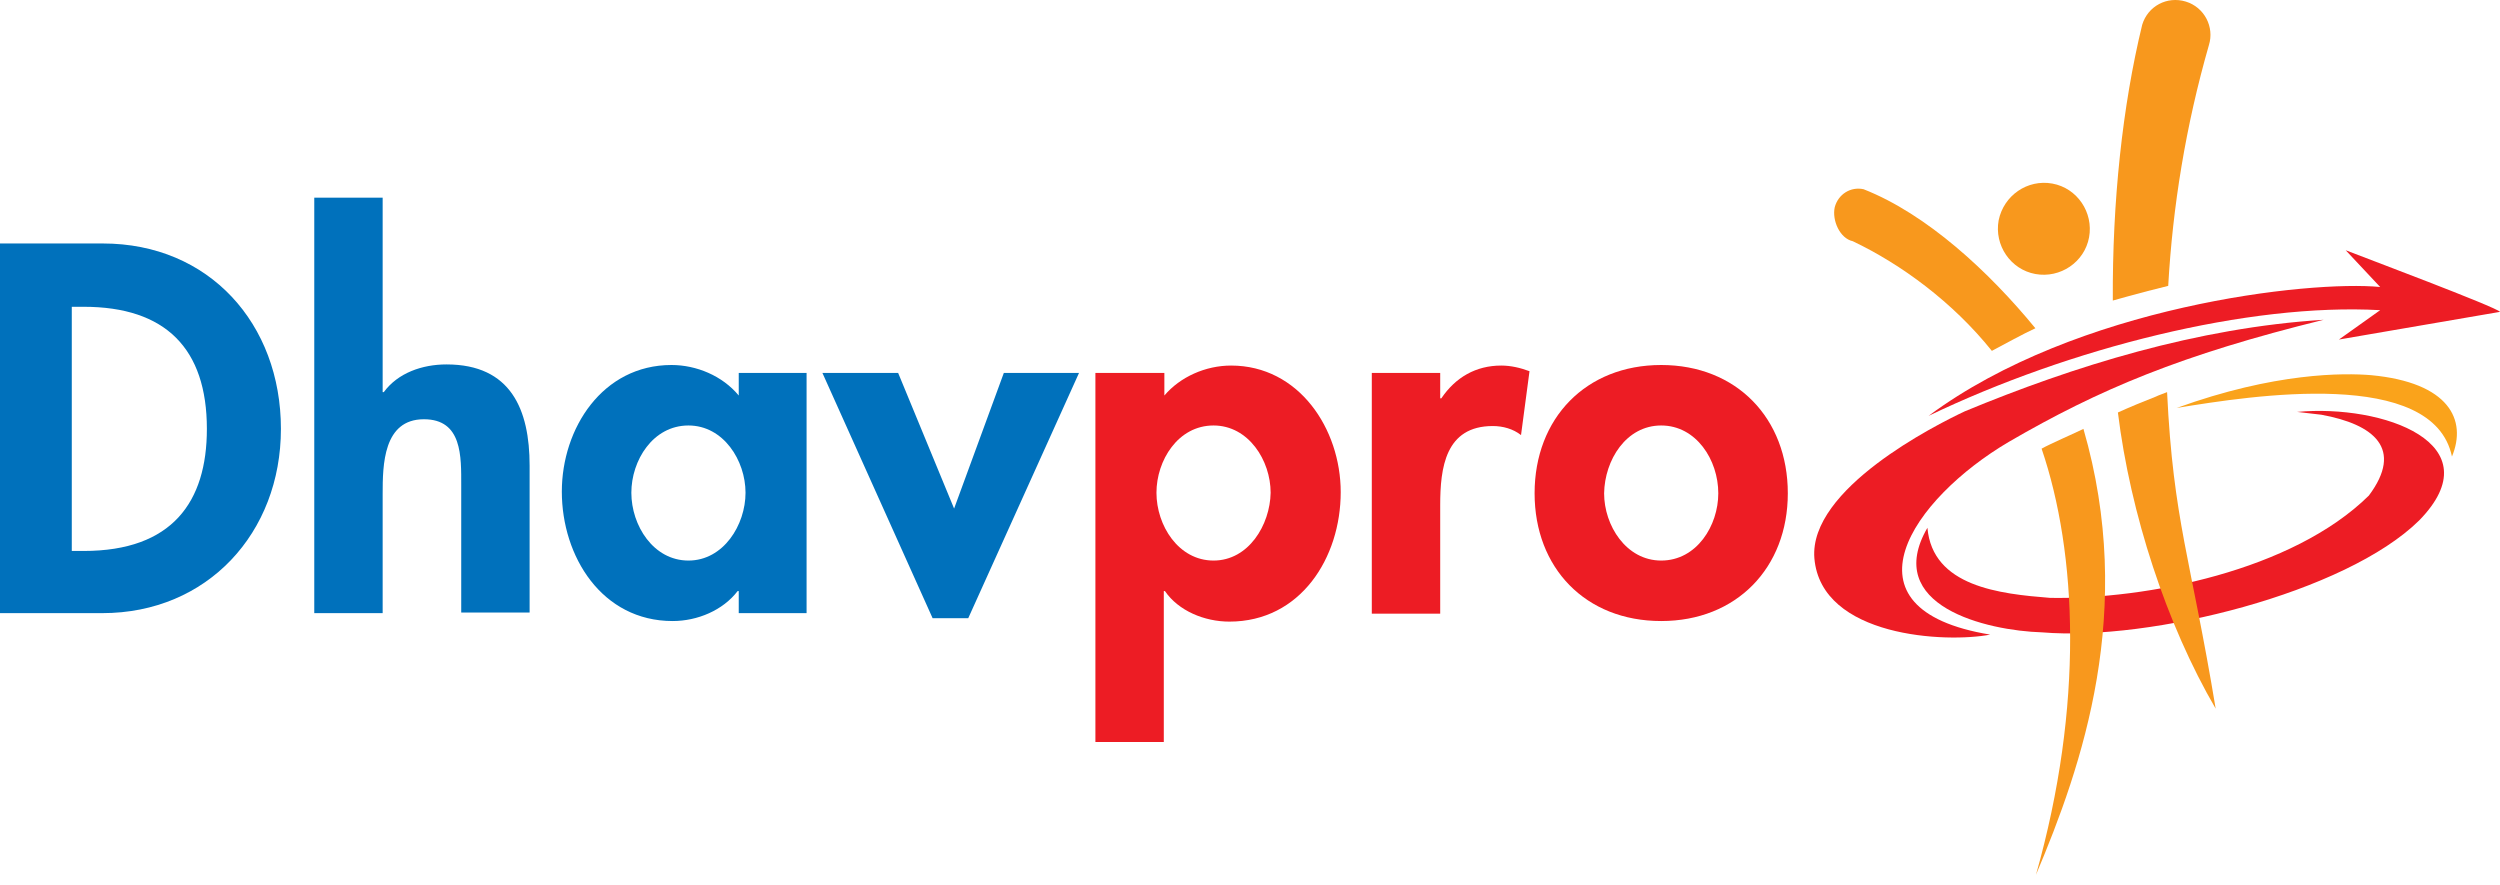<svg width="161" height="57" viewBox="0 0 161 57" fill="none" xmlns="http://www.w3.org/2000/svg">
<path d="M0 39.486H6.589C13.359 39.486 18.091 34.317 18.091 27.62C18.091 20.849 13.468 15.68 6.625 15.68H0V39.486ZM4.623 19.757H5.387C10.665 19.757 13.323 22.451 13.323 27.62C13.323 32.315 11.102 35.482 5.387 35.482H4.623V19.757Z" fill="#0071BC"/>
<path d="M20.239 12.731V39.485H24.643V31.805C24.643 29.948 24.68 27 27.3 27C29.776 27 29.703 29.402 29.703 31.259V39.449H34.107V29.985C34.107 26.381 32.906 23.469 28.756 23.469C27.191 23.469 25.626 24.015 24.716 25.253H24.643V12.731H20.239Z" fill="#0071BC"/>
<path d="M51.944 24.015H47.575V25.471C46.52 24.198 44.846 23.506 43.244 23.506C38.803 23.506 36.182 27.583 36.182 31.66C36.182 35.846 38.767 39.995 43.317 39.995C44.918 39.995 46.556 39.304 47.503 38.066H47.575V39.486H51.944V24.015ZM44.336 36.1C42.079 36.1 40.659 33.844 40.659 31.732C40.659 29.658 42.043 27.401 44.336 27.401C46.593 27.401 48.012 29.658 48.012 31.732C48.012 33.807 46.593 36.1 44.336 36.1Z" fill="#0071BC"/>
<path d="M57.84 24.016H52.963L60.061 39.814H62.354L69.489 24.016H64.647L61.444 32.752L57.84 24.016Z" fill="#0071BC"/>
<path d="M74.949 24.015H70.544V47.785H74.949V38.066H75.022C75.895 39.34 77.57 40.032 79.171 40.032C83.758 40.032 86.342 35.918 86.342 31.696C86.342 27.619 83.649 23.542 79.281 23.542C77.642 23.542 76.004 24.27 74.985 25.471V24.015H74.949ZM78.152 36.1C75.895 36.1 74.476 33.843 74.476 31.732C74.476 29.657 75.859 27.401 78.152 27.401C80.409 27.401 81.829 29.657 81.829 31.732C81.792 33.807 80.409 36.1 78.152 36.1Z" fill="#ED1C24"/>
<path d="M92.749 24.015H88.344V39.522H92.749V32.533C92.749 30.131 93.076 27.437 96.134 27.437C96.789 27.437 97.444 27.619 97.954 28.019L98.5 23.906C97.918 23.688 97.299 23.542 96.68 23.542C95.042 23.542 93.731 24.306 92.821 25.653H92.749V24.015Z" fill="#ED1C24"/>
<path d="M106.981 23.506C102.14 23.506 98.828 26.927 98.828 31.769C98.828 36.574 102.104 39.995 106.981 39.995C111.823 39.995 115.135 36.574 115.135 31.769C115.135 26.927 111.823 23.506 106.981 23.506ZM106.981 27.401C109.238 27.401 110.658 29.621 110.658 31.769C110.658 33.844 109.275 36.1 106.981 36.1C104.725 36.1 103.305 33.844 103.305 31.769C103.341 29.621 104.725 27.401 106.981 27.401Z" fill="#ED1C24"/>
<path fill-rule="evenodd" clip-rule="evenodd" d="M147.932 26.527L149.497 26.709C152.883 27.328 154.812 28.893 152.555 31.915C147.641 36.756 138.213 38.612 132.025 38.503C128.785 38.248 124.454 37.775 124.126 33.989C121.214 39.013 127.912 40.614 131.516 40.724C138.468 41.306 151.063 38.175 155.795 33.516C160.636 28.566 153.465 26.018 147.932 26.527Z" fill="#ED1C24"/>
<path fill-rule="evenodd" clip-rule="evenodd" d="M132.171 11.822C133.772 12.113 134.828 13.678 134.537 15.28C134.245 16.882 132.68 17.937 131.079 17.646C129.477 17.355 128.421 15.79 128.713 14.188C129.04 12.586 130.569 11.531 132.171 11.822Z" fill="#F8981D"/>
<path fill-rule="evenodd" clip-rule="evenodd" d="M120.013 12.186C124.09 13.787 128.094 17.5 131.079 21.14C130.351 21.468 128.967 22.232 128.276 22.596C125.764 19.466 122.452 17.027 119.321 15.535C118.484 15.353 117.974 14.188 118.156 13.351C118.375 12.513 119.176 12.004 120.013 12.186ZM134.173 27.62C137.558 39.304 134.1 49.278 131.115 56.34C134.209 45.419 133.772 35.628 131.479 28.894C131.989 28.602 133.663 27.874 134.173 27.62Z" fill="#F8981D"/>
<path fill-rule="evenodd" clip-rule="evenodd" d="M142.254 2.903C140.761 8.109 139.924 13.277 139.633 18.41C138.759 18.628 137.885 18.847 136.975 19.102C136.684 19.174 136.357 19.284 136.065 19.356C136.029 12.986 136.684 6.835 137.958 1.593C138.322 0.392 139.56 -0.264 140.761 0.1C141.962 0.464 142.618 1.738 142.254 2.903ZM139.56 25.253C139.96 33.553 141.089 35.955 142.69 45.638C139.523 40.214 137.194 33.079 136.393 26.564C137.194 26.2 137.995 25.872 138.832 25.544C139.05 25.435 139.305 25.362 139.56 25.253Z" fill="#F8981D"/>
<path fill-rule="evenodd" clip-rule="evenodd" d="M129.368 28.456C135.192 25.071 140.47 22.851 149.643 20.594C141.489 21.104 133.554 23.579 126.529 26.491C124.672 27.364 116.482 31.478 116.846 35.955C117.283 41.051 125.364 41.415 128.167 40.869C118.193 39.231 123.18 32.097 129.368 28.456Z" fill="#ED1C24"/>
<path fill-rule="evenodd" clip-rule="evenodd" d="M161 20.084C160.818 19.793 152.082 16.517 151.063 16.116L153.283 18.482C148.733 18.045 133.772 19.683 124.199 26.782C133.299 22.413 144.802 19.502 153.283 19.975L150.626 21.867L161 20.084Z" fill="#ED1C24"/>
<path fill-rule="evenodd" clip-rule="evenodd" d="M140.179 26.272C145.057 25.471 156.705 23.651 157.906 29.402C158.889 27.036 157.724 24.634 152.701 24.161C150.953 24.015 146.513 23.979 140.179 26.272Z" fill="#FAA31B"/>
</svg>
